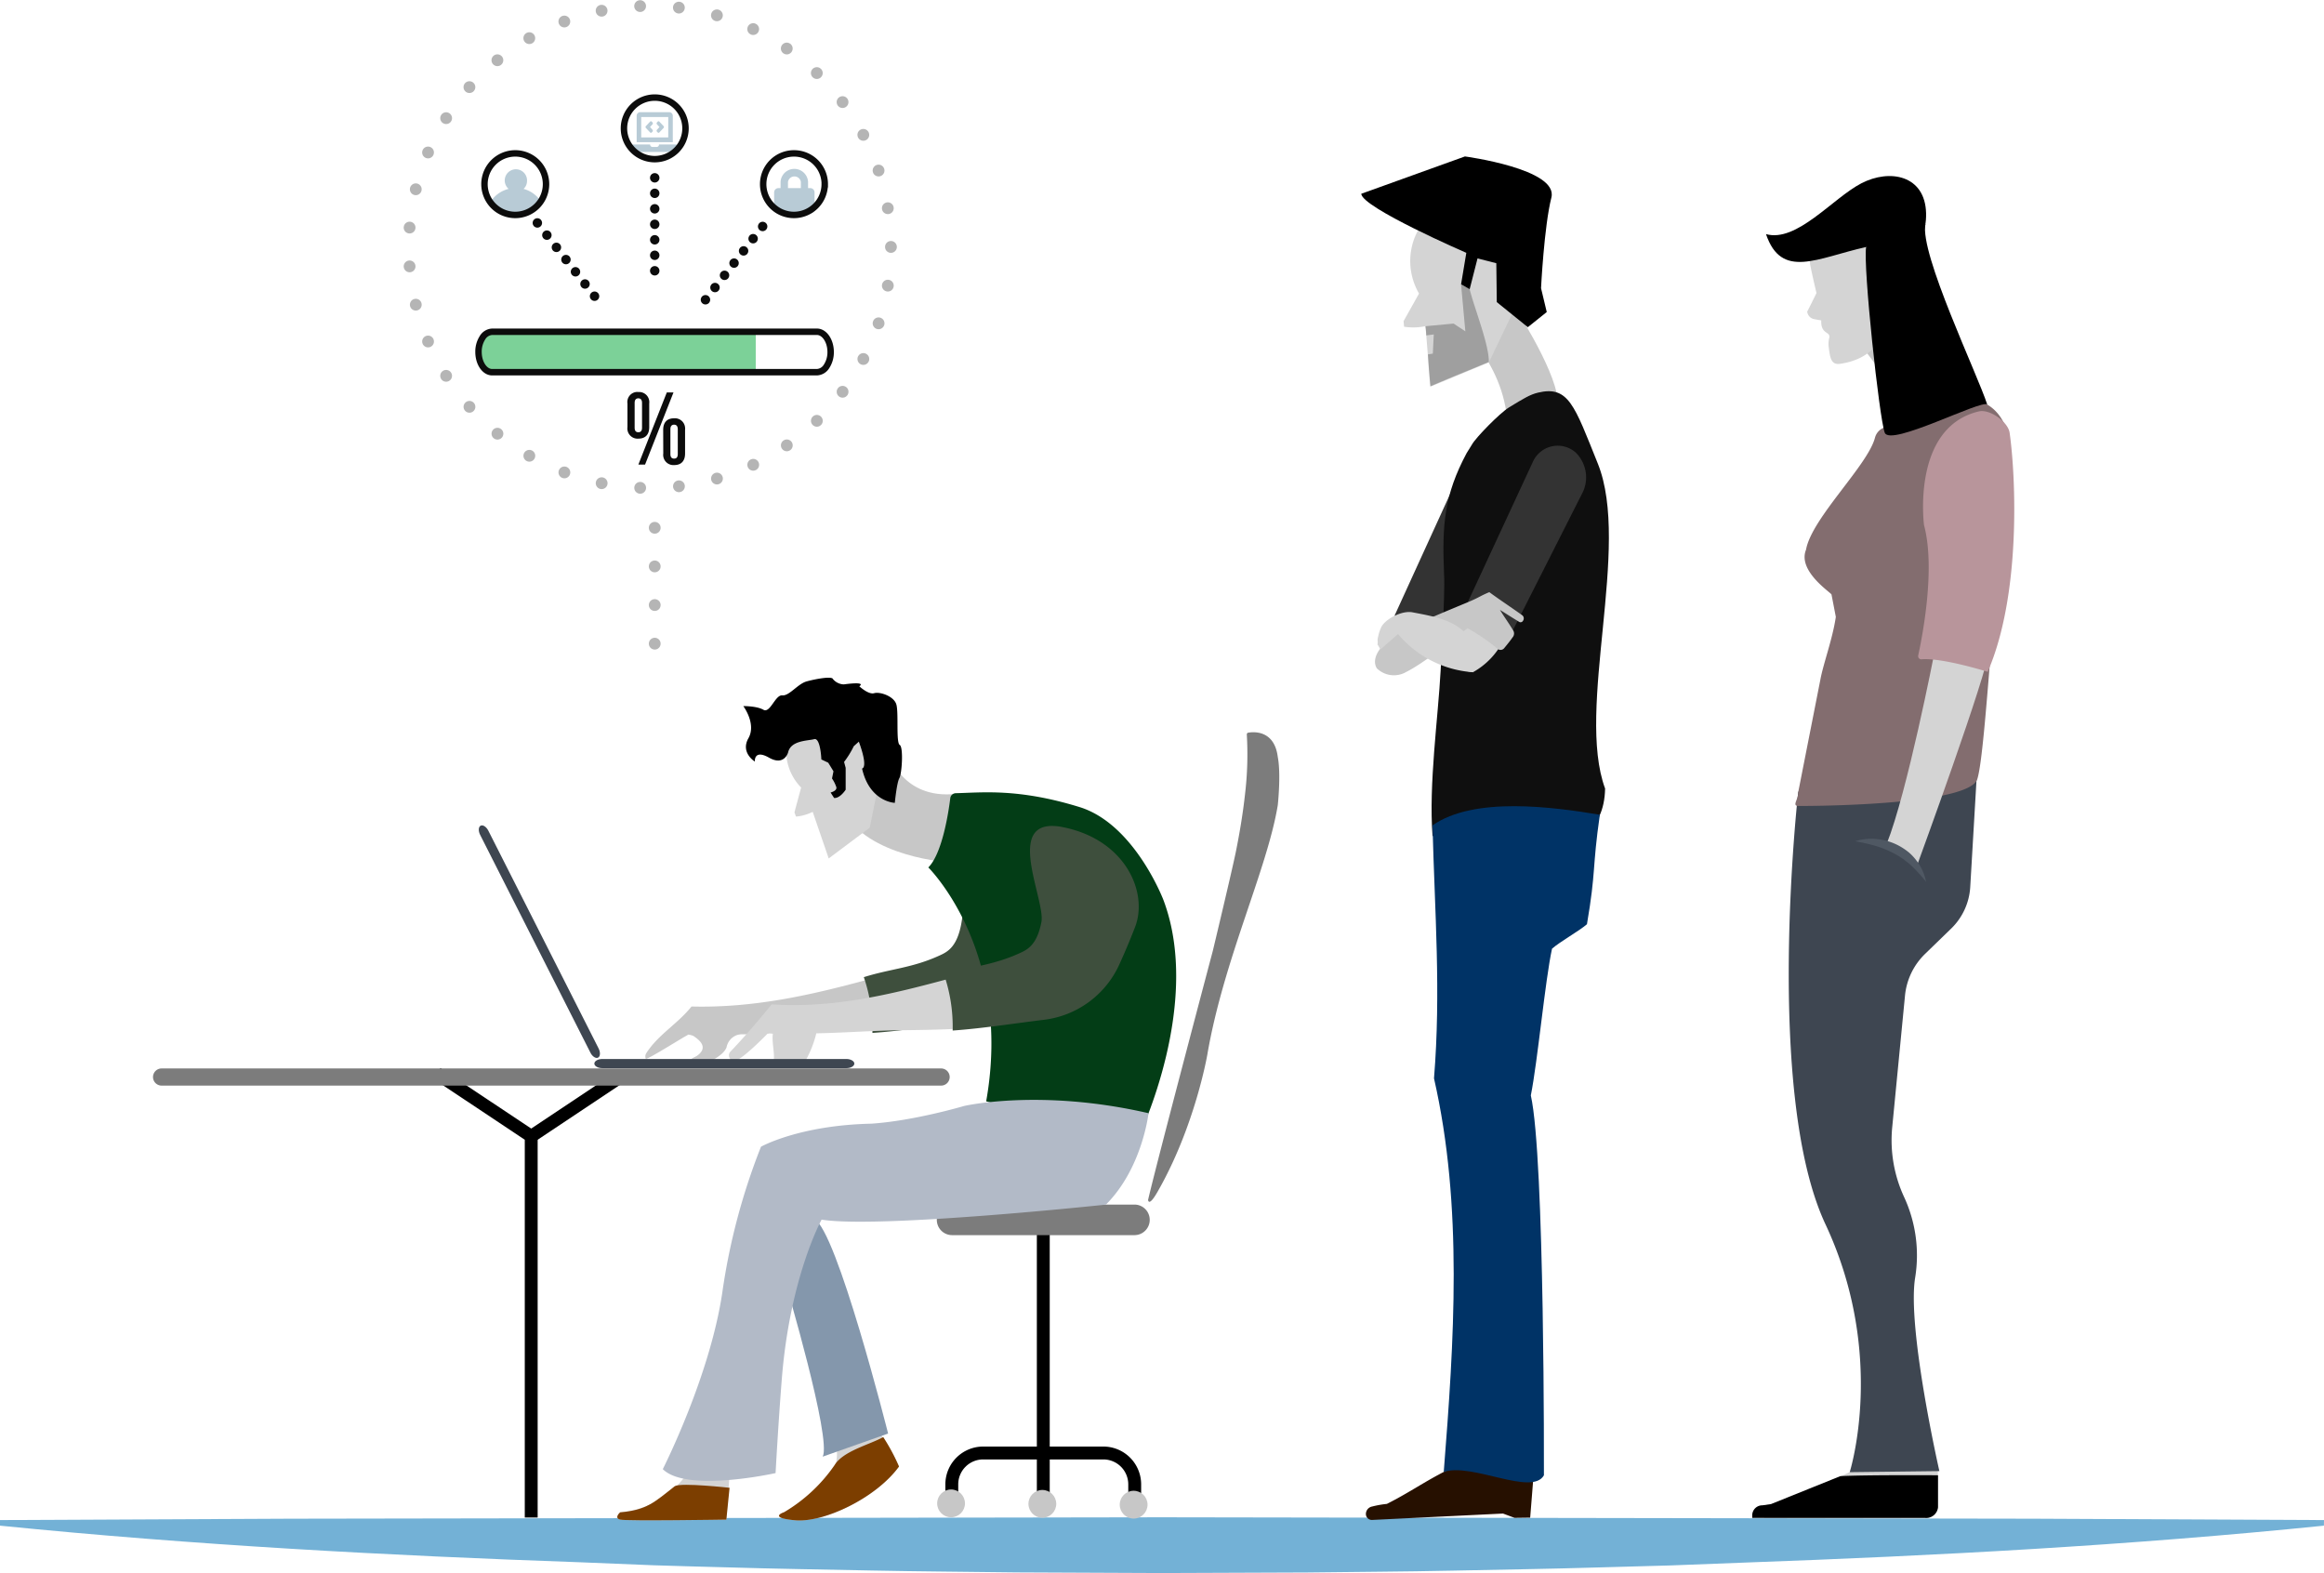 <svg id="Ebene_2" data-name="Ebene 2" xmlns="http://www.w3.org/2000/svg" viewBox="0 0 541.52 366.5"><defs><style>.cls-1{fill:#73b1d6;}.cls-13,.cls-2,.cls-23,.cls-26,.cls-27,.cls-29,.cls-3{fill:none;stroke-miterlimit:10;}.cls-2,.cls-27,.cls-29,.cls-3{stroke:#000;}.cls-2,.cls-3{stroke-width:3px;}.cls-3{stroke-linecap:square;}.cls-4{fill:#7c7c7c;}.cls-5{fill:#c7c7c7;}.cls-6{fill:#3e4f3d;}.cls-7{fill:#033d16;}.cls-8{fill:#d4d4d4;}.cls-9{fill:#3e4651;}.cls-10{fill:#7c3e00;}.cls-11{fill:#8497ac;}.cls-12{fill:#b2bac7;}.cls-13{stroke:#7c7c7c;stroke-width:4px;}.cls-13,.cls-26,.cls-27,.cls-29{stroke-linecap:round;}.cls-14{fill:#261000;}.cls-15{fill:#333;}.cls-16{fill:#0f0f0f;}.cls-17{fill:#036;}.cls-18{opacity:0.25;}.cls-19{fill:#836d6f;}.cls-20{fill:#b8959b;}.cls-21{fill:#4f5863;}.cls-22{fill:#7cd198;}.cls-23,.cls-26{stroke:#0c0c0c;}.cls-23{stroke-width:1.5px;}.cls-24{fill:#0c0c0c;}.cls-25{fill:#b8cbd6;}.cls-26{stroke-width:2.2px;stroke-dasharray:0 3.61;}.cls-27,.cls-29{stroke-width:2.75px;}.cls-27{stroke-dasharray:0 9;isolation:isolate;}.cls-27,.cls-28{opacity:0.29;}.cls-29{stroke-dasharray:0 9.05;}</style></defs><title>process-04</title><g id="Layer_2" data-name="Layer 2"><g id="Layer_1-2" data-name="Layer 1-2"><path class="cls-1" d="M541.5,355.46c-45.13,4.6-90.25,7-135.38,8.62l-16.92.65-16.92.47c-11.28.34-22.56.5-33.84.74s-22.56.28-33.84.43l-33.84.13-33.84-.15c-11.28-.15-22.56-.21-33.84-.44s-22.56-.4-33.84-.74c-5.64-.16-11.28-.28-16.92-.48L135.38,364C90.25,362.42,45.13,360,0,355.46v-1.3l67.69-.32,67.69-.11,135.38-.22,135.38.22,67.69.11,67.69.32Z" transform="translate(0 0.01)"/><line class="cls-2" x1="144.51" y1="250.94" x2="123.78" y2="264.75"/><polyline class="cls-3" points="103.04 250.94 123.78 264.75 123.78 352.08"/><path class="cls-4" d="M267.52,279.54c2.13-9.15,15.08-58,15.08-58s4.51-18.81,5.4-23.24,1.63-8.89,2.12-13.39a78.31,78.31,0,0,0,.4-13.78h0a.41.41,0,0,1,.38-.44h0c.16,0,6-1.27,6.84,5.7.78,4,0,11.17,0,11.17-2.45,15-12.62,36-16.42,58.16,0,0-2.87,16.73-11.58,31.92-.35.61-1.45,2.53-2,2.35A.5.5,0,0,1,267.52,279.54Z" transform="translate(0 0.01)"/><line class="cls-2" x1="243.1" y1="287.03" x2="243.1" y2="338.53"/><path class="cls-2" d="M264.4,350.28v-4.44a7.31,7.31,0,0,0-7.31-7.31h-28a7.31,7.31,0,0,0-7.31,7.31v4.44" transform="translate(0 0.01)"/><line class="cls-2" x1="243.1" y1="338.53" x2="243.1" y2="350.28"/><circle class="cls-5" cx="221.61" cy="350.28" r="3.24"/><circle class="cls-5" cx="264.15" cy="350.58" r="3.24"/><circle class="cls-5" cx="242.88" cy="350.39" r="3.24"/><path class="cls-4" d="M221.85,280.65h42.49a3.56,3.56,0,0,1,3.56,3.56h0a3.56,3.56,0,0,1-3.56,3.56H221.85a3.56,3.56,0,0,1-3.56-3.56h0A3.56,3.56,0,0,1,221.85,280.65Z" transform="translate(0 0.01)"/><path class="cls-5" d="M205.76,239.64c-5,.3-9.19.41-14.37.55-4.31.12-9.61.5-14.16.65H177l-2.86.13h-1.47a6.64,6.64,0,0,0-.87.16A3.76,3.76,0,0,0,169.3,244c-.63,1.73-3.52,3.27-5.27,3.89-.85.3-1.22.43-2,.65-1.07-.32-1.91-.77-.83-1.87.2-.2,1-.51,1.32-.77,2.29-1.68,1-3.28-1-4.57a6.73,6.73,0,0,0-1.09-.29c-1.44.71-9,5.55-9.93,5.66a1.37,1.37,0,0,1,.13-1.38c2.75-4.28,7.31-6.81,10.5-10.82,14.38.37,27.74-2.61,41.53-6.39C204.63,231.74,205.1,235.58,205.76,239.64Z" transform="translate(0 0.01)"/><path class="cls-6" d="M245.78,216.56c-1.32,3.41-2.51,6.17-3.68,8.74a22.23,22.23,0,0,1-17.55,12.86c-7.07.85-14.17,2-21.27,2.5a37.29,37.29,0,0,0-2-13c6.39-2,11.36-2.12,17.86-5.14,1.73-.8,3.83-2,4.82-7.14s1.62-21.29,14.68-19.41C253.23,199.87,249,208.33,245.78,216.56Z" transform="translate(0 0.01)"/><path class="cls-5" d="M207.18,175.69s3,10.62,15.59,9.27h2.7s-1.65,13.7-3.93,16c0,0-19.66-1.12-25.16-12.34C196.37,188.6,197.72,174.64,207.18,175.69Z" transform="translate(0 0.01)"/><path class="cls-7" d="M221.43,185.94c-.41,3.32-1.86,12.9-5.12,16.16,0,0,19.72,19.44,13.48,54.49,0,0,14,4.21,28.38,2.84a8,8,0,0,1,7.34,5s14.69-30.66,5.57-54.78c0,0-6.73-17.67-19.54-21.62-14.28-4.4-22.62-3.37-28.83-3.23A1.32,1.32,0,0,0,221.43,185.94Z" transform="translate(0 0.01)"/><path class="cls-8" d="M221.23,228c-13.83,3.74-27,6.94-41.42,6-3.07,3.78-6.19,7.42-9.55,10.95a1.27,1.27,0,0,0,1.55,2h.06c2.1-1.26,5.24-4.36,7.21-6.35a3.86,3.86,0,0,1,1,.25c-.26,2.21.47,4.25.2,6.46h7.31a25,25,0,0,0,2.62-6.56c6.36-.12,13.74-.66,19.85-.72,5.29-.06,9.18-.13,14.2-.39C223.65,235.52,223.42,231.51,221.23,228Z" transform="translate(0 0.01)"/><path class="cls-6" d="M264.48,216c-1.32,3.41-2.51,6.17-3.68,8.74a22.23,22.23,0,0,1-17.55,12.86c-7.07.85-14.17,2-21.27,2.5a37.29,37.29,0,0,0-2-13c6.39-2,11.36-2.12,17.86-5.14,1.73-.8,3.83-2,4.82-7.14s-8.89-24.14,4.17-22.26C262.07,195.15,267.66,207.8,264.48,216Z" transform="translate(0 0.01)"/><path class="cls-9" d="M197.22,248.87H140.35c-1,0-1.86-.48-1.86-1.07h0c0-.59.84-1.07,1.86-1.07h56.86c1,0,1.86.48,1.86,1.07h0C199.07,248.39,198.24,248.87,197.22,248.87Z" transform="translate(0 0.01)"/><path class="cls-9" d="M137.57,245.24l-25.69-50.73c-.46-.91-.41-1.87.12-2.14h0c.53-.27,1.33.26,1.79,1.17l25.69,50.73c.46.91.41,1.87-.12,2.14h0C138.84,246.68,138,246.15,137.57,245.24Z" transform="translate(0 0.01)"/><path class="cls-8" d="M206.93,171a12.2,12.2,0,1,0-20.26,12.48l-1.55,5.77.35,1a11,11,0,0,0,3.9-1.1L193.1,200l9.57-7.17,2-10A12.16,12.16,0,0,0,206.93,171Z" transform="translate(0 0.01)"/><path d="M209.64,173.55c.9.51.52,6.69-.08,7.74s-1.06,5.76-1.06,5.76-5.88-.19-7.63-8c0,0,1.54,0-.75-6.26l-1.18,1.06a21.54,21.54,0,0,1-2.26,3.67l.37,1.37,0,5.1s-1.31,2.06-2.7,1.92l-.81-1.27s1.58-.36,1.33-1.27a8.25,8.25,0,0,0-1-2l.34-1.67-1.22-2-1.61-.77h0c0-.37-.25-5.12-1.67-4.72s-5.43.25-6.07,3.08c0,0-.87,3.26-4.45,1.23s-3.3.91-3.3.91-3.41-2.06-1.5-5.43-1.19-7.49-1.19-7.49,3.1-.05,4.68.85,2.75-3.51,4.39-3.35,3.61-2.68,5.67-3.25,5.95-1.29,6.15-.55a3.43,3.43,0,0,0,2.52,1.24c5.61-.75,3.62.44,3.62.44s2.14,2,3.46,1.61,4.63.68,5.18,2.65S208.75,173,209.64,173.55Z" transform="translate(0 0.01)"/><path class="cls-8" d="M160,343.48a21.31,21.31,0,0,1-15.5,8.88s-1.5,1.31,0,1.69,24.75,0,24.75,0l.75-10.56S161.53,342.62,160,343.48Z" transform="translate(0 0.01)"/><path class="cls-10" d="M157.25,346.25c-4.87,3.83-6.53,5.56-12.75,6.11,0,0-1.5,1.31,0,1.69s24.75,0,24.75,0l.75-7.41S158.78,345.39,157.25,346.25Z" transform="translate(0 0.01)"/><path class="cls-8" d="M195,337.89c.69,9.81-11.31,14.41-11.31,14.41s-4.95,1.32,1.62,1.91,18.79-5.12,24.17-12.53c-1.54-3.5-4-7-6-10.42C200.2,333.06,197,334.57,195,337.89Z" transform="translate(0 0.01)"/><path class="cls-10" d="M194.44,341.39a37.3,37.3,0,0,1-11.75,10.94s-3.95,1.29,2.62,1.88,18.79-5.12,24.17-12.53a45.49,45.49,0,0,0-3.67-6.85C202.53,336.63,196.44,338.07,194.44,341.39Z" transform="translate(0 0.01)"/><path class="cls-11" d="M183.07,299s10.75,36.25,8.63,40.38L206.94,334s-12-47.66-17.25-50Z" transform="translate(0 0.01)"/><path class="cls-12" d="M267.62,259.36s-1.43,12.8-9.93,21.3c0,0-52.75,5.63-66.25,3.5,0,0-7.37,13.29-9.27,37.13-.83,10.48-1.45,21.92-1.45,21.92s-20.72,4.64-26.28-.92c0,0,11-21.62,13.88-41.25a149.36,149.36,0,0,1,9-33.87s8.85-5,25.72-5.37c10-.67,21.59-4.12,21.59-4.12S242.43,253.55,267.62,259.36Z" transform="translate(0 0.01)"/><line class="cls-13" x1="37.65" y1="250.94" x2="219.29" y2="250.94"/><path class="cls-5" d="M342.52,78.07C346.75,83.5,349.91,89,351,96c3.2-1.14,10.16,4.94,11.8-.56S355.29,75.19,352,69.94C348.17,71.61,344,74.09,342.52,78.07Z" transform="translate(0 0.01)"/><path class="cls-14" d="M337.16,342.56c-5.17,2.6-8.83,5.23-14,7.83a23.6,23.6,0,0,0-3.44.61,1.78,1.78,0,0,0-1.45,1.76h0a1.39,1.39,0,0,0,1.41,1.37h0l30.54-1.49,2.69,1,3.64-.05.93-11.62C351.07,341,343,339.21,337.16,342.56Z" transform="translate(0 0.01)"/><path class="cls-15" d="M338.25,114.32q-6.66,14.56-13.31,29.13a20.05,20.05,0,0,0,11.47,5.38l15.66-29.33C348.36,117.11,342.82,112.9,338.25,114.32Z" transform="translate(0 0.01)"/><path class="cls-16" d="M341.74,105.57l1.24-2c.83-1.55,6.44-7.31,8.64-8.66,3.47-2.12,4.92-3,6.76-3.44,7.14-1.69,8.48,3,13.93,16.53,7.78,19.29-5.16,57.15,1.7,75.72-.21,10.15-7,13.43-16.34,13.7-7.11-1.35-16.63-3-23.87-2.64-.92-12.17,1.3-27.46,1.9-38.77.4-7.49.58-10.67.78-16.87.07-2.11.08-4.07,0-5.46C336,122.26,336.51,115.36,341.74,105.57Z" transform="translate(0 0.01)"/><path class="cls-17" d="M333.79,192.3c.52,20.4,2,38.63.35,58.94,6.8,29.86,4.68,61.15,2.27,91.7,6.6-2.2,20.54,5.71,23.34.79,0,0,.22-74.08-3.05-88.51,1.6-8,3.32-26.76,4.94-34.19,2-1.74,6.14-4,8.14-5.7,2.16-12.67,1.18-12.79,3-25.51C361.83,188,343.48,185.5,333.79,192.3Z" transform="translate(0 0.01)"/><path class="cls-5" d="M325.36,143.81,322,150.68c.91,2.83,2.53,4.54,5.59,3.86l4.84-8.13C330.56,144.35,328.13,142.24,325.36,143.81Z" transform="translate(0 0.01)"/><path class="cls-8" d="M350.41,149a17.38,17.38,0,0,1-7.2,7.62c-9.67-1.2-2-13.47.32-17.5C350.29,138.78,351.58,143.11,350.41,149Z" transform="translate(0 0.01)"/><path class="cls-15" d="M366.93,105.23a5.9,5.9,0,0,1,.51.49,8.12,8.12,0,0,1,1.19,9.31c-5.77,11.36-11.54,22.86-17.28,34.09a1.47,1.47,0,0,1-1.88.89,1.66,1.66,0,0,1-.27-.13c-3-1.3-7.43-3.21-8.67-6.39l16.64-35.88a6.34,6.34,0,0,1,8.36-3.23A6.46,6.46,0,0,1,366.93,105.23Z" transform="translate(0 0.01)"/><path class="cls-5" d="M341.89,140.36c-2.93,1.22-13.87,5.72-16,7.06-4.62,2.92-6.39,6.09-5.08,8.28a5.71,5.71,0,0,0,6.88.84c3.86-1.92,10.24-7,14.25-10.18a45.47,45.47,0,0,1,6.89,4.69,1.09,1.09,0,0,0,1.55.08,1,1,0,0,0,.17-.19c.53-.64,1.42-1.73,1.87-2.41a1.38,1.38,0,0,0,.09-1.78c-.9-1.51-2.07-3.12-3-4.65,1.43.87,3,1.9,4.38,2.72a.65.65,0,0,0,.92-.09.57.57,0,0,0,.08-.13h0a.93.93,0,0,0-.23-1.29l0,0c-2.44-1.75-5.2-3.56-7.63-5.35C344.71,138.92,344.82,139.14,341.89,140.36Z" transform="translate(0 0.01)"/><path class="cls-8" d="M329.14,142.66c-2.62-.51-6.62,1.76-7.34,3.57a8.94,8.94,0,0,0-.67,2.07c-.28,1,0,1-.16,1.85.25.36.46.78.69,1.16l4.1-3.59a25,25,0,0,0,17.45,8.89c-.21-2.59-.44-5.2-.65-7.78C339.6,144.45,334,143.6,329.14,142.66Z" transform="translate(0 0.01)"/><path class="cls-5" d="M434.49,81.54c4.57,5.9,8.4,11.68,9.82,19.27,3.27-1.32,9.22,2,10.73-3.85s-7.33-18.2-10.84-23.83C440.3,74.87,436,77.38,434.49,81.54Z" transform="translate(0 0.01)"/><path class="cls-8" d="M358.65,59.63a15,15,0,0,0-30,2.4,15.22,15.22,0,0,0,2,6.36l-3.6,6.42.11,1.3a13.78,13.78,0,0,0,5-.13l1.15,14.1,13.62-5.66,5.43-11.34A15,15,0,0,0,358.65,59.63Z" transform="translate(0 0.01)"/><path d="M360.41,72.69,356,76.22l-7.23-5.84-.11-9.06-4.38-1.12-1.83,7.17-2-1.15,1.22-7.32s-24.34-10.55-24.48-13.76l24.16-8.7s21.83,2.91,20.14,9.58-2.41,21.11-2.41,21.11Z" transform="translate(0 0.01)"/><path class="cls-18" d="M332.12,76l6.58-.62,2.74,1.8-1-11,2,1.15c1,4.2,4.57,13,4.47,17-5.68,2.36-8.45,3.44-13.62,5.66-.3-3-.49-5.75-.56-7.43l1.14-.18c.07-1.48.14-3,.22-4.47l-1.77.23A13,13,0,0,0,332.12,76Z" transform="translate(0 0.01)"/><path class="cls-8" d="M421.88,62.12c.42,2,.89,4.09,1.38,6.14-.7,1.44-1.41,2.89-2.16,4.33a2,2,0,0,0,1.63,1.76l1.65.29c-.17,3.35,2.22,2.5,1.86,4.07a5.51,5.51,0,0,0-.14,2.06c.31,2.36.48,4.25,2.55,4,7.38-1,10.05-5.67,11.55-9.59,1.92-5.42,2.35-11,3.13-16.57-6.56-6.3-12.29-8.69-18.4-4.29a7.69,7.69,0,0,0-3.05,7.83" transform="translate(0 0.01)"/><path class="cls-8" d="M431.38,342.78l-16,7.79H413.5a2.41,2.41,0,0,0-2.41,2.41h0v.68h37.68a2.77,2.77,0,0,0,2.78-2.78v-9.17S435.41,338.75,431.38,342.78Z" transform="translate(0 0.01)"/><path d="M428.83,343.92l-16.16,6.51-2,.29a2.34,2.34,0,0,0-2.38,2.33h0v.61h40.29a2.77,2.77,0,0,0,3-2.49v-7.45S435,343.61,428.83,343.92Z" transform="translate(0 0.01)"/><path class="cls-9" d="M419,184.59s-7.95,70.11,6.36,100.66S431,343,431,343l20.9-.25s-7.58-33.28-5.64-45.11A32.37,32.37,0,0,0,443.73,279a31.47,31.47,0,0,1-2.84-16.17l3-30.89a15.62,15.62,0,0,1,4.68-9.7l6.08-5.9a14.7,14.7,0,0,0,4.44-9.68l1.65-28.14S421.17,179.29,419,184.59Z" transform="translate(0 0.01)"/><path class="cls-19" d="M468.32,108s2.12-15.36-11.92-15.36l-17.45,7a3.47,3.47,0,0,0-2.06,2.34c-1.66,6.42-14.77,18.77-16.06,26.08-2.08,5.08,6.13,10.2,5.94,10.48l1,5.18c-.74,5.11-2.95,11-3.61,14.67L419,184.59c.09,1.63-1.56,3.19.08,3.19,9.53,0,39.88-.71,41.66-6.27C462.82,174.88,464.8,130.07,468.32,108Z" transform="translate(0 0.01)"/><path class="cls-8" d="M450.7,152.27s-6.31,32.41-11.08,44.33c0,0,5.25,1.9,7.11,4.94,0,0,16.69-45.56,16.69-50.07C463.42,151.48,453.09,147.24,450.7,152.27Z" transform="translate(0 0.01)"/><path class="cls-20" d="M448.32,122.34s-3-22.77,12.79-26.5c2.51-.59,6.8,2.42,7.16,5,1.49,10.63,2.63,37.82-5.11,55.68,0,0-10.51-3.3-15.4-2.92a.72.72,0,0,1-.8-.63.65.65,0,0,1,0-.24C447.88,148.53,451.06,132.52,448.32,122.34Z" transform="translate(0 0.01)"/><path d="M434.83,57.54c-11.44,2.56-19.72,7.64-23.33-3,7.18,2,15.52-8.36,22.2-11.83s14.88-1.86,15.1,6.94S442.16,60.18,434.83,57.54Z" transform="translate(0 0.01)"/><path d="M448.65,52.18c-1.41,6.84,12.18,35.1,14.4,42.07-1.28-1.26-22.6,9.91-23.88,6.56s-5.09-38.8-4.34-43.27C437.73,56.23,445.76,53.31,448.65,52.18Z" transform="translate(0 0.01)"/><path class="cls-21" d="M432.29,196a12,12,0,0,1,5.22-.49,13.53,13.53,0,0,1,5.1,1.61,14.77,14.77,0,0,1,2.24,1.53,12.32,12.32,0,0,1,1.82,2,11.5,11.5,0,0,1,2.13,4.8,36.77,36.77,0,0,0-3.36-3.7c-.57-.57-1.23-1-1.84-1.52a21.61,21.61,0,0,0-2-1.25,24.05,24.05,0,0,0-4.41-1.85A43.46,43.46,0,0,0,432.29,196Z" transform="translate(0 0.01)"/><path class="cls-22" d="M176.1,77.3v9.42H114.68c-1.74,0-3.17-2.12-3.17-4.71a6,6,0,0,1,.93-3.33,2.79,2.79,0,0,1,2.24-1.38Z" transform="translate(0 0.01)"/><path class="cls-23" d="M193.55,82a6,6,0,0,1-.94,3.33,2.79,2.79,0,0,1-2.24,1.38h-75.7c-1.74,0-3.17-2.12-3.17-4.71a6,6,0,0,1,.93-3.33,2.79,2.79,0,0,1,2.24-1.38h75.7C192.11,77.3,193.55,79.42,193.55,82Z" transform="translate(0 0.01)"/><path class="cls-24" d="M146.2,94a2.35,2.35,0,0,1,2-2.67,2,2,0,0,1,.54,0A2.37,2.37,0,0,1,151.28,94v5.5c0,1.73-.89,2.69-2.54,2.69a2.38,2.38,0,0,1-2.54-2.69Zm1.68,5.64c0,.74.31,1.06.86,1.06s.86-.31.86-1.06V93.86c0-.74-.34-1.06-.86-1.06s-.86.31-.86,1.06Zm7.49-8.21h1.56l-6.62,16.8h-1.56Zm-.84,8.71c0-1.73.89-2.69,2.54-2.69a2.37,2.37,0,0,1,2.56,2.15,2.44,2.44,0,0,1,0,.54v5.52c0,1.73-.89,2.69-2.54,2.69a2.38,2.38,0,0,1-2.54-2.69Zm1.68,5.64c0,.74.31,1.06.86,1.06s.86-.31.86-1.06V100c0-.74-.34-1.06-.86-1.06s-.86.31-.86,1.06Z" transform="translate(0 0.01)"/><path class="cls-25" d="M126,46.85a7.16,7.16,0,0,1-11.78.29A7,7,0,0,1,118.51,44a2.6,2.6,0,1,1,4.29-2.19,1.71,1.71,0,0,1,0,.32A2.5,2.5,0,0,1,122,44,7.06,7.06,0,0,1,126,46.85Z" transform="translate(0 0.01)"/><path class="cls-23" d="M127.23,42.91a7.17,7.17,0,1,1-7.18-7.18,7.17,7.17,0,0,1,7.18,7.18Z" transform="translate(0 0.01)"/><path class="cls-25" d="M151.49,30.85a.24.24,0,0,0,.37,0l.19-.2a.32.32,0,0,0,0-.41l-.59-.65.59-.65a.32.32,0,0,0,0-.41l-.19-.21a.25.25,0,0,0-.37,0l-1,1.06a.32.32,0,0,0,0,.41Zm1.58-.2.19.2a.24.24,0,0,0,.37,0l1-1.06a.32.32,0,0,0,0-.41l-1-1.06a.25.25,0,0,0-.37,0l-.19.21a.32.32,0,0,0,0,.41l.59.65-.59.65a.32.32,0,0,0,0,.41Zm4.48,3h-4a.54.54,0,0,1-.54.58h-1a.58.58,0,0,1-.53-.58h-3.93a.28.28,0,0,0-.27.29v.29a1.13,1.13,0,0,0,1,1.17h8.42a1.13,1.13,0,0,0,1-1.17V34A.28.28,0,0,0,157.55,33.66ZM156.77,27a.84.84,0,0,0-.79-.87h-6.84a.84.84,0,0,0-.79.87v6.11h8.42Zm-1.06,5h-6.3V27.26h6.3Z" transform="translate(0 0.01)"/><path class="cls-23" d="M159.73,29.91a7.17,7.17,0,1,1-7.18-7.18,7.16,7.16,0,0,1,7.18,7.18Z" transform="translate(0 0.01)"/><path class="cls-25" d="M188.8,43.82h-.51V42.37a3.21,3.21,0,0,0-6.41,0v1.45h-.5a1,1,0,0,0-1,1v3.87a1,1,0,0,0,1,1h7.42a1,1,0,0,0,1-1V44.79A1,1,0,0,0,188.8,43.82Zm-2.19,0h-3V42.37a1.52,1.52,0,0,1,3,0Z" transform="translate(0 0.01)"/><path class="cls-23" d="M192.17,42.91A7.17,7.17,0,1,1,185,35.73a7.16,7.16,0,0,1,7.18,7.18Z" transform="translate(0 0.01)"/><line class="cls-26" x1="125.21" y1="51.94" x2="139.18" y2="69.84"/><line class="cls-26" x1="164.38" y1="69.84" x2="178.35" y2="51.94"/><line class="cls-26" x1="152.56" y1="41.43" x2="152.56" y2="64.92"/><line class="cls-27" x1="152.56" y1="122.97" x2="152.56" y2="150.5"/><g class="cls-28"><circle class="cls-29" cx="151.43" cy="57.54" r="56.17"/></g></g></g></svg>